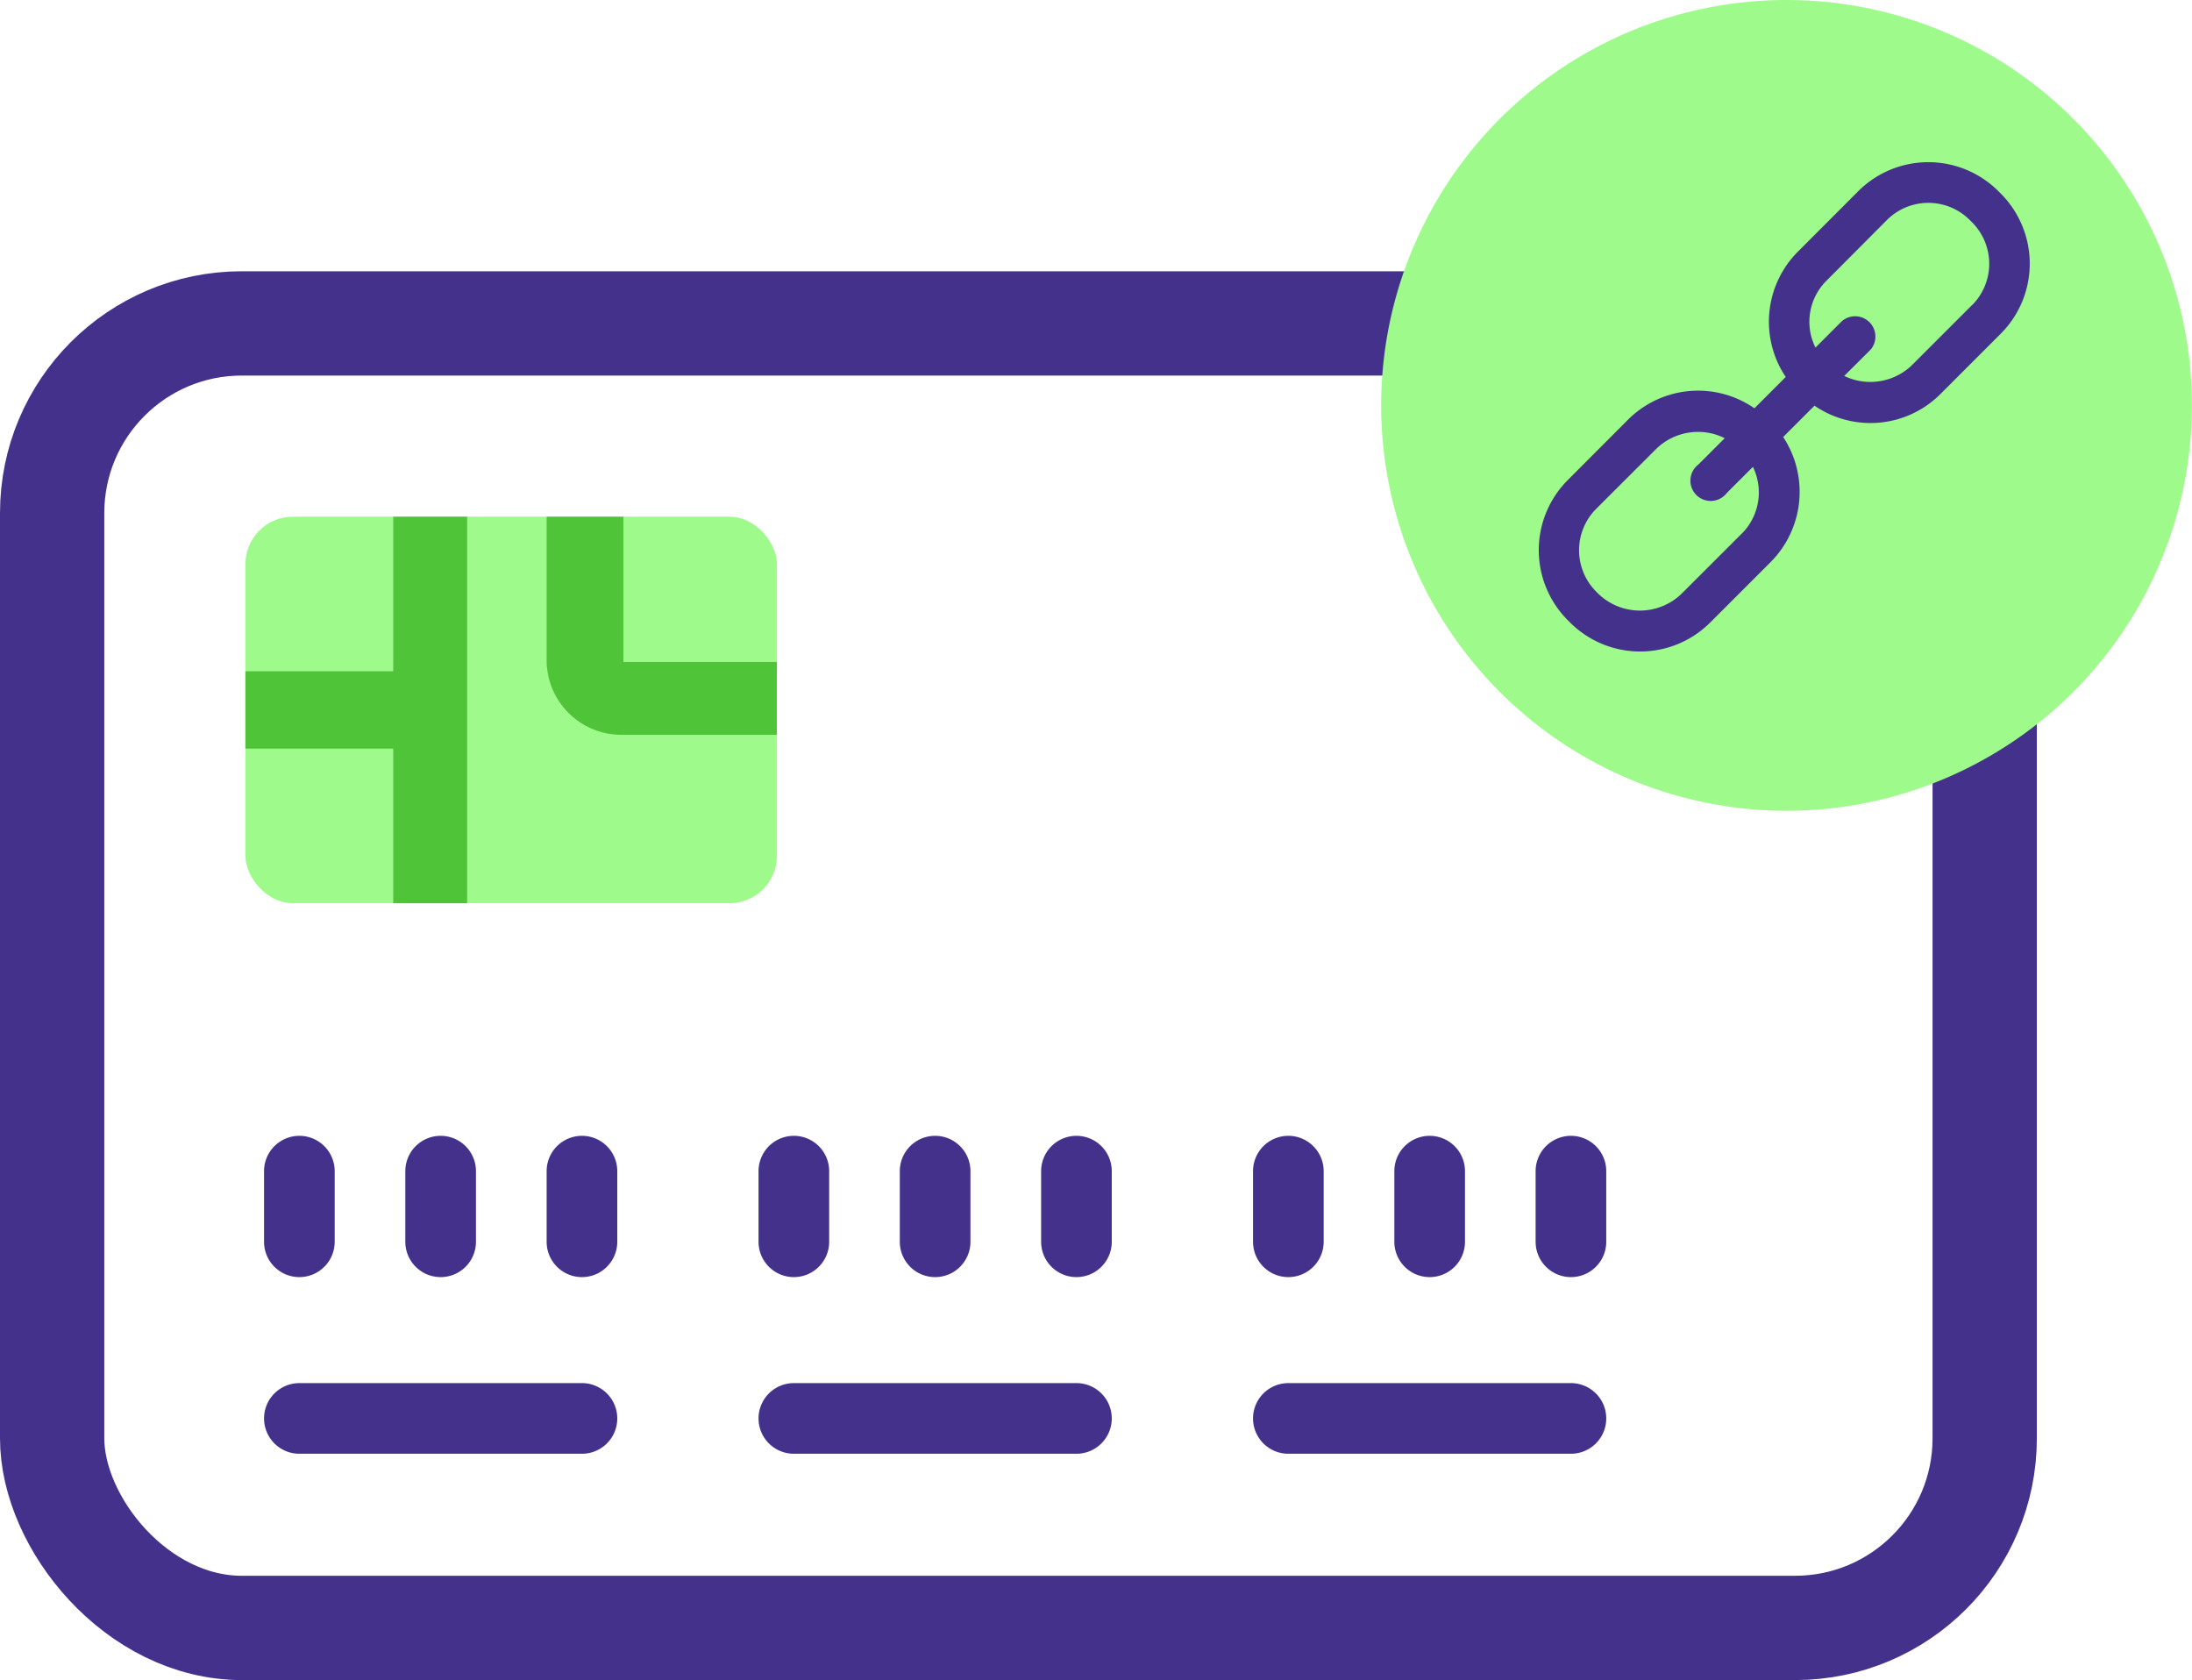 <svg xmlns="http://www.w3.org/2000/svg" width="46.239" height="35.439" viewBox="0 0 46.239 35.439">
  <g id="Group_6856" data-name="Group 6856" transform="translate(-620.089 -1321.146)">
    <g id="Group_6813" data-name="Group 6813" transform="translate(621.189 1327.968)">
      <rect id="Rectangle_1914" data-name="Rectangle 1914" width="40.766" height="27.517" rx="4" transform="translate(0 0)" fill="none" stroke="#44318b" stroke-width="2.2"/>
      <rect id="Rectangle_1915" data-name="Rectangle 1915" width="11.211" height="8.153" rx="1" transform="translate(4.077 4.077)" fill="#9efb8b"/>
      <g id="Group_6813-2" data-name="Group 6813" transform="translate(4.47 17.137)">
        <path id="Path_15001" data-name="Path 15001" d="M7.745,26.98A.745.745,0,0,1,7,26.235v-1.49a.745.745,0,1,1,1.49,0v1.49A.745.745,0,0,1,7.745,26.98Z" transform="translate(-7 -24)" fill="#44318b"/>
        <path id="Path_15002" data-name="Path 15002" d="M11.745,26.98A.745.745,0,0,1,11,26.235v-1.49a.745.745,0,1,1,1.49,0v1.49A.745.745,0,0,1,11.745,26.98Z" transform="translate(-8.02 -24)" fill="#44318b"/>
        <path id="Path_15003" data-name="Path 15003" d="M15.745,26.98A.745.745,0,0,1,15,26.235v-1.49a.745.745,0,1,1,1.49,0v1.49A.745.745,0,0,1,15.745,26.98Z" transform="translate(-9.039 -24)" fill="#44318b"/>
        <path id="Path_15004" data-name="Path 15004" d="M21.745,26.98A.745.745,0,0,1,21,26.235v-1.49a.745.745,0,1,1,1.49,0v1.49A.745.745,0,0,1,21.745,26.98Z" transform="translate(-10.569 -24)" fill="#44318b"/>
        <path id="Path_15005" data-name="Path 15005" d="M25.745,26.98A.745.745,0,0,1,25,26.235v-1.49a.745.745,0,1,1,1.49,0v1.49A.745.745,0,0,1,25.745,26.98Z" transform="translate(-11.589 -24)" fill="#44318b"/>
        <path id="Path_15006" data-name="Path 15006" d="M29.745,26.98A.745.745,0,0,1,29,26.235v-1.49a.745.745,0,1,1,1.49,0v1.49A.745.745,0,0,1,29.745,26.98Z" transform="translate(-12.608 -24)" fill="#44318b"/>
        <path id="Path_15007" data-name="Path 15007" d="M35.745,26.98A.745.745,0,0,1,35,26.235v-1.49a.745.745,0,1,1,1.49,0v1.49A.745.745,0,0,1,35.745,26.98Z" transform="translate(-14.138 -24)" fill="#44318b"/>
        <path id="Path_15008" data-name="Path 15008" d="M13.706,32.49H7.745a.745.745,0,0,1,0-1.49h5.961a.745.745,0,0,1,0,1.49Z" transform="translate(-7 -25.784)" fill="#44318b"/>
        <path id="Path_15009" data-name="Path 15009" d="M27.706,32.49H21.745a.745.745,0,0,1,0-1.49h5.961a.745.745,0,0,1,0,1.49Z" transform="translate(-10.569 -25.784)" fill="#44318b"/>
        <path id="Path_15010" data-name="Path 15010" d="M41.706,32.49H35.745a.745.745,0,0,1,0-1.49h5.961a.745.745,0,0,1,0,1.49Z" transform="translate(-14.138 -25.784)" fill="#44318b"/>
        <path id="Path_15042" data-name="Path 15042" d="M39.745,26.98A.745.745,0,0,1,39,26.235v-1.49a.745.745,0,1,1,1.49,0v1.49A.745.745,0,0,1,39.745,26.98Z" transform="translate(-15.157 -24)" fill="#44318b"/>
        <path id="Path_15043" data-name="Path 15043" d="M43.745,26.98A.745.745,0,0,1,43,26.235v-1.49a.745.745,0,1,1,1.49,0v1.49A.745.745,0,0,1,43.745,26.98Z" transform="translate(-16.177 -24)" fill="#44318b"/>
      </g>
      <path id="Path_15011" data-name="Path 15011" d="M10.119,10.261H7v1.631h3.119v3.261h1.559V7H10.119Z" transform="translate(-2.924 -2.923)" fill="#50c439"/>
      <path id="Path_15012" data-name="Path 15012" d="M16.619,10.065V7H15v3.065A1.577,1.577,0,0,0,16.619,11.6h3.237V10.065Z" transform="translate(-4.569 -2.923)" fill="#50c439"/>
    </g>
    <g id="Group_6822" data-name="Group 6822" transform="translate(649.226 1321.146)">
      <path id="Path_15045" data-name="Path 15045" d="M57.6,8.551A8.551,8.551,0,1,1,49.051,0,8.551,8.551,0,0,1,57.6,8.551Zm0,0" transform="translate(-40.5)" fill="#9efb8b"/>
      <path id="Path_15046" data-name="Path 15046" d="M112.4,64.674l-.049-.049a2.091,2.091,0,0,0-2.956,0L108.122,65.9a2.092,2.092,0,0,0-.257,2.644l-.66.66a2.09,2.09,0,0,0-2.664.238l-1.274,1.277a2.091,2.091,0,0,0,0,2.955l.049.049a2.091,2.091,0,0,0,2.956,0l1.277-1.277a2.1,2.1,0,0,0,.262-2.636l.661-.661a2.086,2.086,0,0,0,2.656-.245l1.277-1.277A2.092,2.092,0,0,0,112.4,64.674Zm-5.459,7.17-1.278,1.277a1.264,1.264,0,0,1-1.747,0l-.049-.049a1.236,1.236,0,0,1,0-1.747l1.278-1.276a1.264,1.264,0,0,1,1.433-.214l-.556.556a.428.428,0,1,0,.6.6l.551-.551A1.233,1.233,0,0,1,106.944,71.843Zm4.855-4.818L110.522,68.3a1.265,1.265,0,0,1-1.423.222l.556-.554a.428.428,0,0,0-.607-.6l-.556.556a1.221,1.221,0,0,1,.233-1.411L110,65.233a1.235,1.235,0,0,1,1.747,0l.049.049A1.236,1.236,0,0,1,111.8,67.025Zm0,0" transform="translate(-99.333 -60.592)" fill="#44318b"/>
    </g>
  </g>
</svg>
